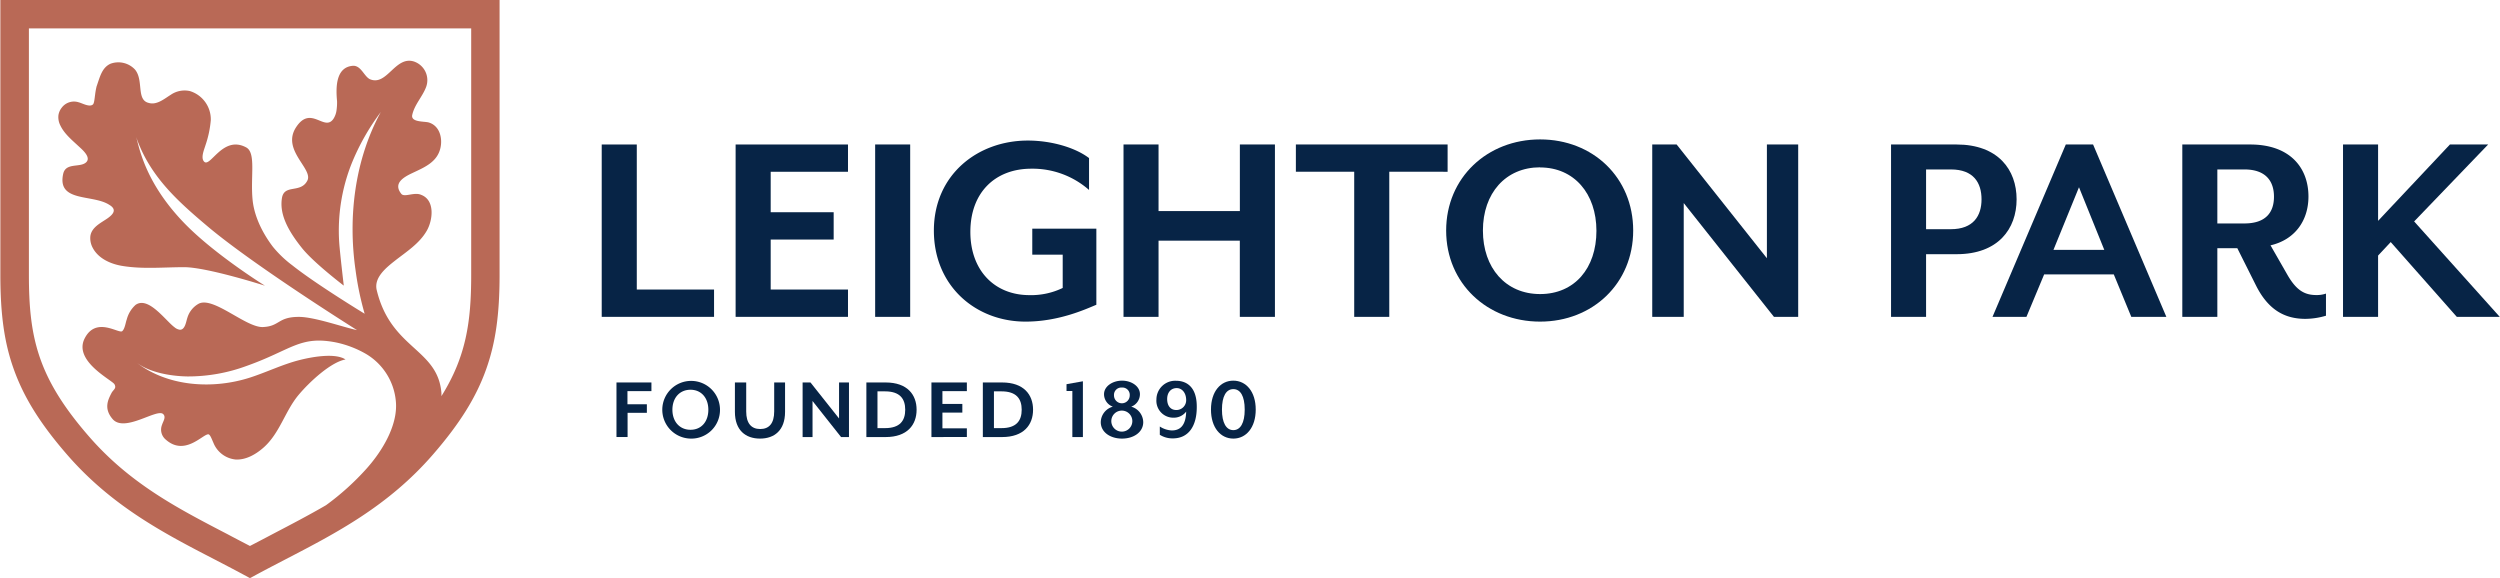 <?xml version="1.0" encoding="UTF-8"?><svg id="Layer_1" data-name="Layer 1" xmlns="http://www.w3.org/2000/svg" width="22.4cm" height="5.18cm" viewBox="0 0 634.97 146.88">
  <defs>
    <style>
      .cls-1 {
        fill: #072446;
      }

      .cls-2 {
        fill: #b96956;
      }
    </style>
  </defs>
  <title>LeightonPark_1890_Horiz_SVG</title>
  <g>
    <g>
      <g>
        <path class="cls-1" d="M152.53,80.79V37h8.91V73.85h19.63v6.94Z" transform="translate(0.25 -0.29)"/>
        <path class="cls-1" d="M186.55,80.79V37H215.1v6.93H195.46V54.21h16v6.94h-16v12.7H215.1v6.94Z" transform="translate(0.25 -0.29)"/>
        <path class="cls-1" d="M222,80.79V37h8.9v43.8Z" transform="translate(0.25 -0.29)"/>
        <path class="cls-1" d="M260.21,82c-12.63,0-23.29-9-23.29-23.14S248,36,260.79,36c5.77,0,11.9,1.68,15.55,4.45v8.1a21.75,21.75,0,0,0-14.67-5.4c-9.13,0-15.48,6-15.48,16.06,0,9.86,6.21,16.06,15,16.06a18.44,18.44,0,0,0,8.46-1.82V65h-7.73V58.38h16.28V77.72C275.68,78.74,268.82,82,260.21,82Z" transform="translate(0.25 -0.29)"/>
        <path class="cls-1" d="M314.65,80.79V61.44H294V80.79h-8.9V37H294V53.92h20.66V37h8.91v43.8Z" transform="translate(0.25 -0.29)"/>
        <path class="cls-1" d="M352.62,43.92V80.79h-8.91V43.92H328.89V37h38.55v6.93Z" transform="translate(0.25 -0.29)"/>
        <path class="cls-1" d="M390.94,82c-13.43,0-23.87-9.71-23.87-23.14s10.44-23.15,23.87-23.15,23.65,9.71,23.65,23.15S404.3,82,390.94,82Zm0-39.2c-8.76,0-14.53,6.57-14.53,16.06S382.18,75,390.94,75s14.31-6.57,14.31-16.06S399.55,42.83,390.94,42.83Z" transform="translate(0.25 -0.29)"/>
        <path class="cls-1" d="M450.35,80.79,427.43,51.88V80.79h-8V37h6.2l22.93,28.9V37h7.95v43.8Z" transform="translate(0.25 -0.29)"/>
        <path class="cls-1" d="M496.78,64.87H489V80.79h-8.9V37h16.64C507.29,37,512,43.41,512,50.93S507.29,64.87,496.78,64.87Zm-1.46-21.53H489V58.52h6.28c5.77,0,7.81-3.43,7.81-7.59S501.09,43.34,495.32,43.34Z" transform="translate(0.25 -0.29)"/>
        <path class="cls-1" d="M541.14,80.79,536.69,70H519L514.5,80.79h-8.62L524.5,37h6.93l18.62,43.8ZM527.85,47.86l-6.49,15.92h12.92Z" transform="translate(0.25 -0.29)"/>
        <path class="cls-1" d="M585.38,81.3c-5.26,0-9.49-2.27-12.63-8.62l-4.68-9.34H563V80.79h-8.9V37h17.23c10.36,0,14.82,6.13,14.82,13.21,0,6.2-3.51,11-9.64,12.41l4.31,7.52c2.19,3.79,4.23,5.11,7.3,5.11a7.15,7.15,0,0,0,2.48-.37v5.62A18.72,18.72,0,0,1,585.38,81.3ZM563,57.06h6.87c5.54,0,7.52-2.92,7.52-6.79s-2-6.93-7.52-6.93H563Z" transform="translate(0.25 -0.29)"/>
        <path class="cls-1" d="M623.84,80.79l-16.79-19-3.21,3.43V80.79h-8.91V37h8.91V56.4L622.09,37h9.71L613,56.55l21.75,24.24Z" transform="translate(0.25 -0.29)"/>
      </g>
      <g>
        <path class="cls-1" d="M159.07,99.66V103H164v2.17h-4.9v6.15h-2.82V97.46h8.88v2.2Z" transform="translate(0.25 -0.29)"/>
        <path class="cls-1" d="M175.09,111.72a7.33,7.33,0,1,1,7.49-7.33A7.27,7.27,0,0,1,175.09,111.72Zm0-12.41c-2.77,0-4.6,2.08-4.6,5.08s1.83,5.09,4.6,5.09,4.53-2.08,4.53-5.09S177.82,99.31,175.09,99.31Z" transform="translate(0.25 -0.29)"/>
        <path class="cls-1" d="M192.75,111.72c-3.65,0-6.38-2.1-6.38-6.79V97.46h2.87v7.37c0,3,1.29,4.46,3.56,4.46s3.55-1.45,3.55-4.46V97.46h2.76v7.47C199.11,109.62,196.4,111.72,192.75,111.72Z" transform="translate(0.25 -0.29)"/>
        <path class="cls-1" d="M213.34,111.33l-7.25-9.16v9.16h-2.52V97.46h2l7.26,9.15V97.46h2.52v13.87Z" transform="translate(0.25 -0.29)"/>
        <path class="cls-1" d="M224.65,111.33h-4.88V97.46h4.88c5.54,0,7.88,3.12,7.88,6.93S230.19,111.33,224.65,111.33Zm-.14-11.61h-1.92v9.34h1.92c3.79,0,5.13-1.89,5.13-4.67S228.3,99.72,224.51,99.72Z" transform="translate(0.25 -0.29)"/>
        <path class="cls-1" d="M236.3,111.33V97.46h9v2.2h-6.21v3.25h5.06v2.2h-5.06v4h6.21v2.2Z" transform="translate(0.25 -0.29)"/>
        <path class="cls-1" d="M254.24,111.33h-4.88V97.46h4.88c5.54,0,7.88,3.12,7.88,6.93S259.78,111.33,254.24,111.33Zm-.14-11.61h-1.92v9.34h1.92c3.79,0,5.13-1.89,5.13-4.67S257.89,99.72,254.1,99.72Z" transform="translate(0.25 -0.29)"/>
        <path class="cls-1" d="M272.1,111.33V99.63h-1.48V97.9l4.16-.74v14.17Z" transform="translate(0.25 -0.29)"/>
        <path class="cls-1" d="M284.72,111.72c-3,0-5.4-1.64-5.4-4.18a4.16,4.16,0,0,1,3.07-3.93,3.38,3.38,0,0,1-2.24-3.17c0-2,2.17-3.44,4.57-3.44s4.55,1.41,4.55,3.44a3.39,3.39,0,0,1-2.21,3.17,4.17,4.17,0,0,1,3.05,3.93C290.11,110.08,287.7,111.72,284.72,111.72ZM282,107.28a2.67,2.67,0,0,0,5.34,0,2.67,2.67,0,0,0-5.34,0Zm2.68-8.53a1.87,1.87,0,0,0-2,2,2,2,0,0,0,4,0A1.86,1.86,0,0,0,284.72,98.75Z" transform="translate(0.25 -0.29)"/>
        <path class="cls-1" d="M297.62,111.67a6,6,0,0,1-3.3-.92v-2.1a6,6,0,0,0,3.05,1c2.05,0,3.56-1.18,3.65-4.79a3.93,3.93,0,0,1-3.21,1.55,4.3,4.3,0,0,1-4.35-4.64,4.77,4.77,0,0,1,5-4.74c2.22,0,5.25,1.13,5.25,6.56C303.75,108.51,301.64,111.67,297.62,111.67Zm1-12.78c-1.51,0-2.43,1.16-2.43,2.78s.78,2.79,2.33,2.79a2.48,2.48,0,0,0,2.5-2.54C301,100,299.89,98.89,298.62,98.89Z" transform="translate(0.25 -0.29)"/>
        <path class="cls-1" d="M313,111.72c-3.21,0-5.68-2.75-5.68-7.37S309.78,97,313,97s5.69,2.75,5.69,7.35S316.23,111.72,313,111.72Zm0-12.57c-1.8,0-2.89,1.78-2.89,5.2s1.11,5.22,2.89,5.22,2.89-1.78,2.89-5.22S314.79,99.15,313,99.15Z" transform="translate(0.25 -0.29)"/>
      </g>
    </g>
    <path class="cls-2" d="M-.25.29V70.13c0,10.06,1,17.2,3.37,23.86,2.55,7.19,6.72,13.9,13.54,21.76,11.33,13.08,24.61,20,37.46,26.64,2.4,1.25,4.89,2.54,7.34,3.86l1.7.92,1.71-.92c2.45-1.32,4.94-2.61,7.34-3.86,12.85-6.66,26.13-13.56,37.46-26.64,6.82-7.86,11-14.57,13.54-21.76,2.36-6.66,3.37-13.8,3.37-23.86V.29ZM119.37,70.13c0,12-1.31,20.79-7.56,30.8,0-.25,0-.51,0-.78C110.89,88.77,99,89.06,95.37,74c-.77-3.17,2.38-5.7,4.69-7.52,2.87-2.24,6.14-4.31,8-7.53,1.56-2.66,2.22-7.84-1.46-9.18-1.75-.74-4.24.75-5-.25-2.1-2.65.54-4.19,2.79-5.25,3-1.43,6.33-2.73,7.16-6.37.59-2.57-.22-5.64-2.92-6.48-1.09-.35-4.65,0-4.24-1.93.59-2.69,2.66-4.68,3.57-7.22a5,5,0,0,0-3.19-6.37c-4.75-1.43-6.81,6.36-11.14,4.51C92.17,19.7,91.42,17,89.43,17c-4.48.25-4.48,5.48-4.14,9a13.57,13.57,0,0,1-.15,2.42,5.29,5.29,0,0,1-.73,2c-2.29,3.53-5.75-3.59-9.53,2.2s4.39,10.55,2.87,13.54c-1.69,3.34-5.86.82-6.46,4.44-.67,4.09,1.49,8.23,5.11,12.74C79,66.57,84.85,71.2,87,72.86c0,0-1-8.46-1.17-11.08A46.22,46.22,0,0,1,88.93,42a57.75,57.75,0,0,1,7.48-13.25C89.85,40.78,88,55.25,90,69a74.88,74.88,0,0,0,2.3,11s-12.35-7.5-18.39-12.31A27.93,27.93,0,0,1,69,63c-2.09-2.73-4.7-7.15-5.17-11.95-.58-5.92.93-11.93-1.63-13.31-6.13-3.3-9.31,5.79-10.83,3.43-.67-1,.18-2.94.48-3.95a26.41,26.41,0,0,0,1.36-6.38,7.51,7.51,0,0,0-5.3-7.41,6.19,6.19,0,0,0-4.85.93c-1.62,1-3.56,2.69-5.61,2.08-3.23-.75-1.24-5.73-3.48-8.46a5.78,5.78,0,0,0-6.23-1.5c-2.24,1-2.73,3.49-3.55,5.78a18.29,18.29,0,0,0-.36,2c-.17,1.27-.25,2.3-.58,2.58-.87.75-2.67-.33-3.58-.55a3.87,3.87,0,0,0-4.33,1.36,4.05,4.05,0,0,0-.84,1.92A4.62,4.62,0,0,0,15,32.18c1,2.1,2.9,3.65,4.58,5.22.9.84,3.43,2.91,1.88,4.2s-5,0-5.72,2.74c-1.74,7.46,7.46,5.22,11.7,8,2,1.19,1,2.39-.49,3.44-1.7,1.17-4.05,2.25-4.34,4.54a5.18,5.18,0,0,0,.64,3c1.41,2.62,4.41,4,7.35,4.51,5.25.89,10.56.34,15.84.34,5.82,0,20.54,4.71,20.54,4.71S54.7,65.27,46.94,57.45c-10.88-11-12-20.47-12.75-22.52,3.43,10,10.34,16.24,18.17,22.84,11.85,10,38,26.39,38,26.39-3.45-.72-10.81-3.36-14.76-3.36-5.43,0-4.81,2.39-9.13,2.58S53.81,75.47,50.1,77.47A6.08,6.08,0,0,0,47.27,81c-.33.94-.57,3.14-1.93,3.06A2.61,2.61,0,0,1,44,83.44c-2.29-1.68-6.66-8-9.91-5.68a7.5,7.5,0,0,0-2.22,3.66c-.31.82-.48,2.41-1.16,3-.84.75-6.67-3.87-9.56,1.88s7,10.55,7.59,11.62-.31,1.36-.76,2.23c-.89,1.73-2,3.93.28,6.6,3,3.52,11.15-2.66,12.8-1.3.91.75,0,1.94-.24,2.78A3.28,3.28,0,0,0,41.8,112c4.71,4.16,9.18-1.18,10.7-1.37.51-.07.86,1,1.4,2.21a6.79,6.79,0,0,0,5.67,4.2c2.55.11,5-1.25,7-3,4.18-3.66,5.48-9.28,8.95-13.42,2.86-3.41,8.26-8.36,11.92-9-2.44-1.62-7.87-.82-11.69.15-4.27,1.08-8.32,3.07-12.49,4.42-9.47,3.08-21.2,2.42-29.29-4.08,3.37,2.81,9.05,3.75,13.28,3.82a42.87,42.87,0,0,0,15-2.65c11.5-4.08,13.58-7.78,22.72-6a25.92,25.92,0,0,1,7.64,2.91,15.57,15.57,0,0,1,7.62,12.07c.52,5.51-2.83,11.5-6.27,15.71-.37.45-.75.9-1.14,1.34a65.88,65.88,0,0,1-10.33,9.33C78,131.25,73.5,133.59,68.89,136c-1.88,1-3.8,2-5.73,3-1.92-1-3.85-2-5.72-3-12.81-6.65-24.9-12.93-35.33-25C9.23,96.16,7,86,7,70.13V7.51H119.37Z" transform="translate(0.25 -0.29)"/>
  </g>
</svg>
